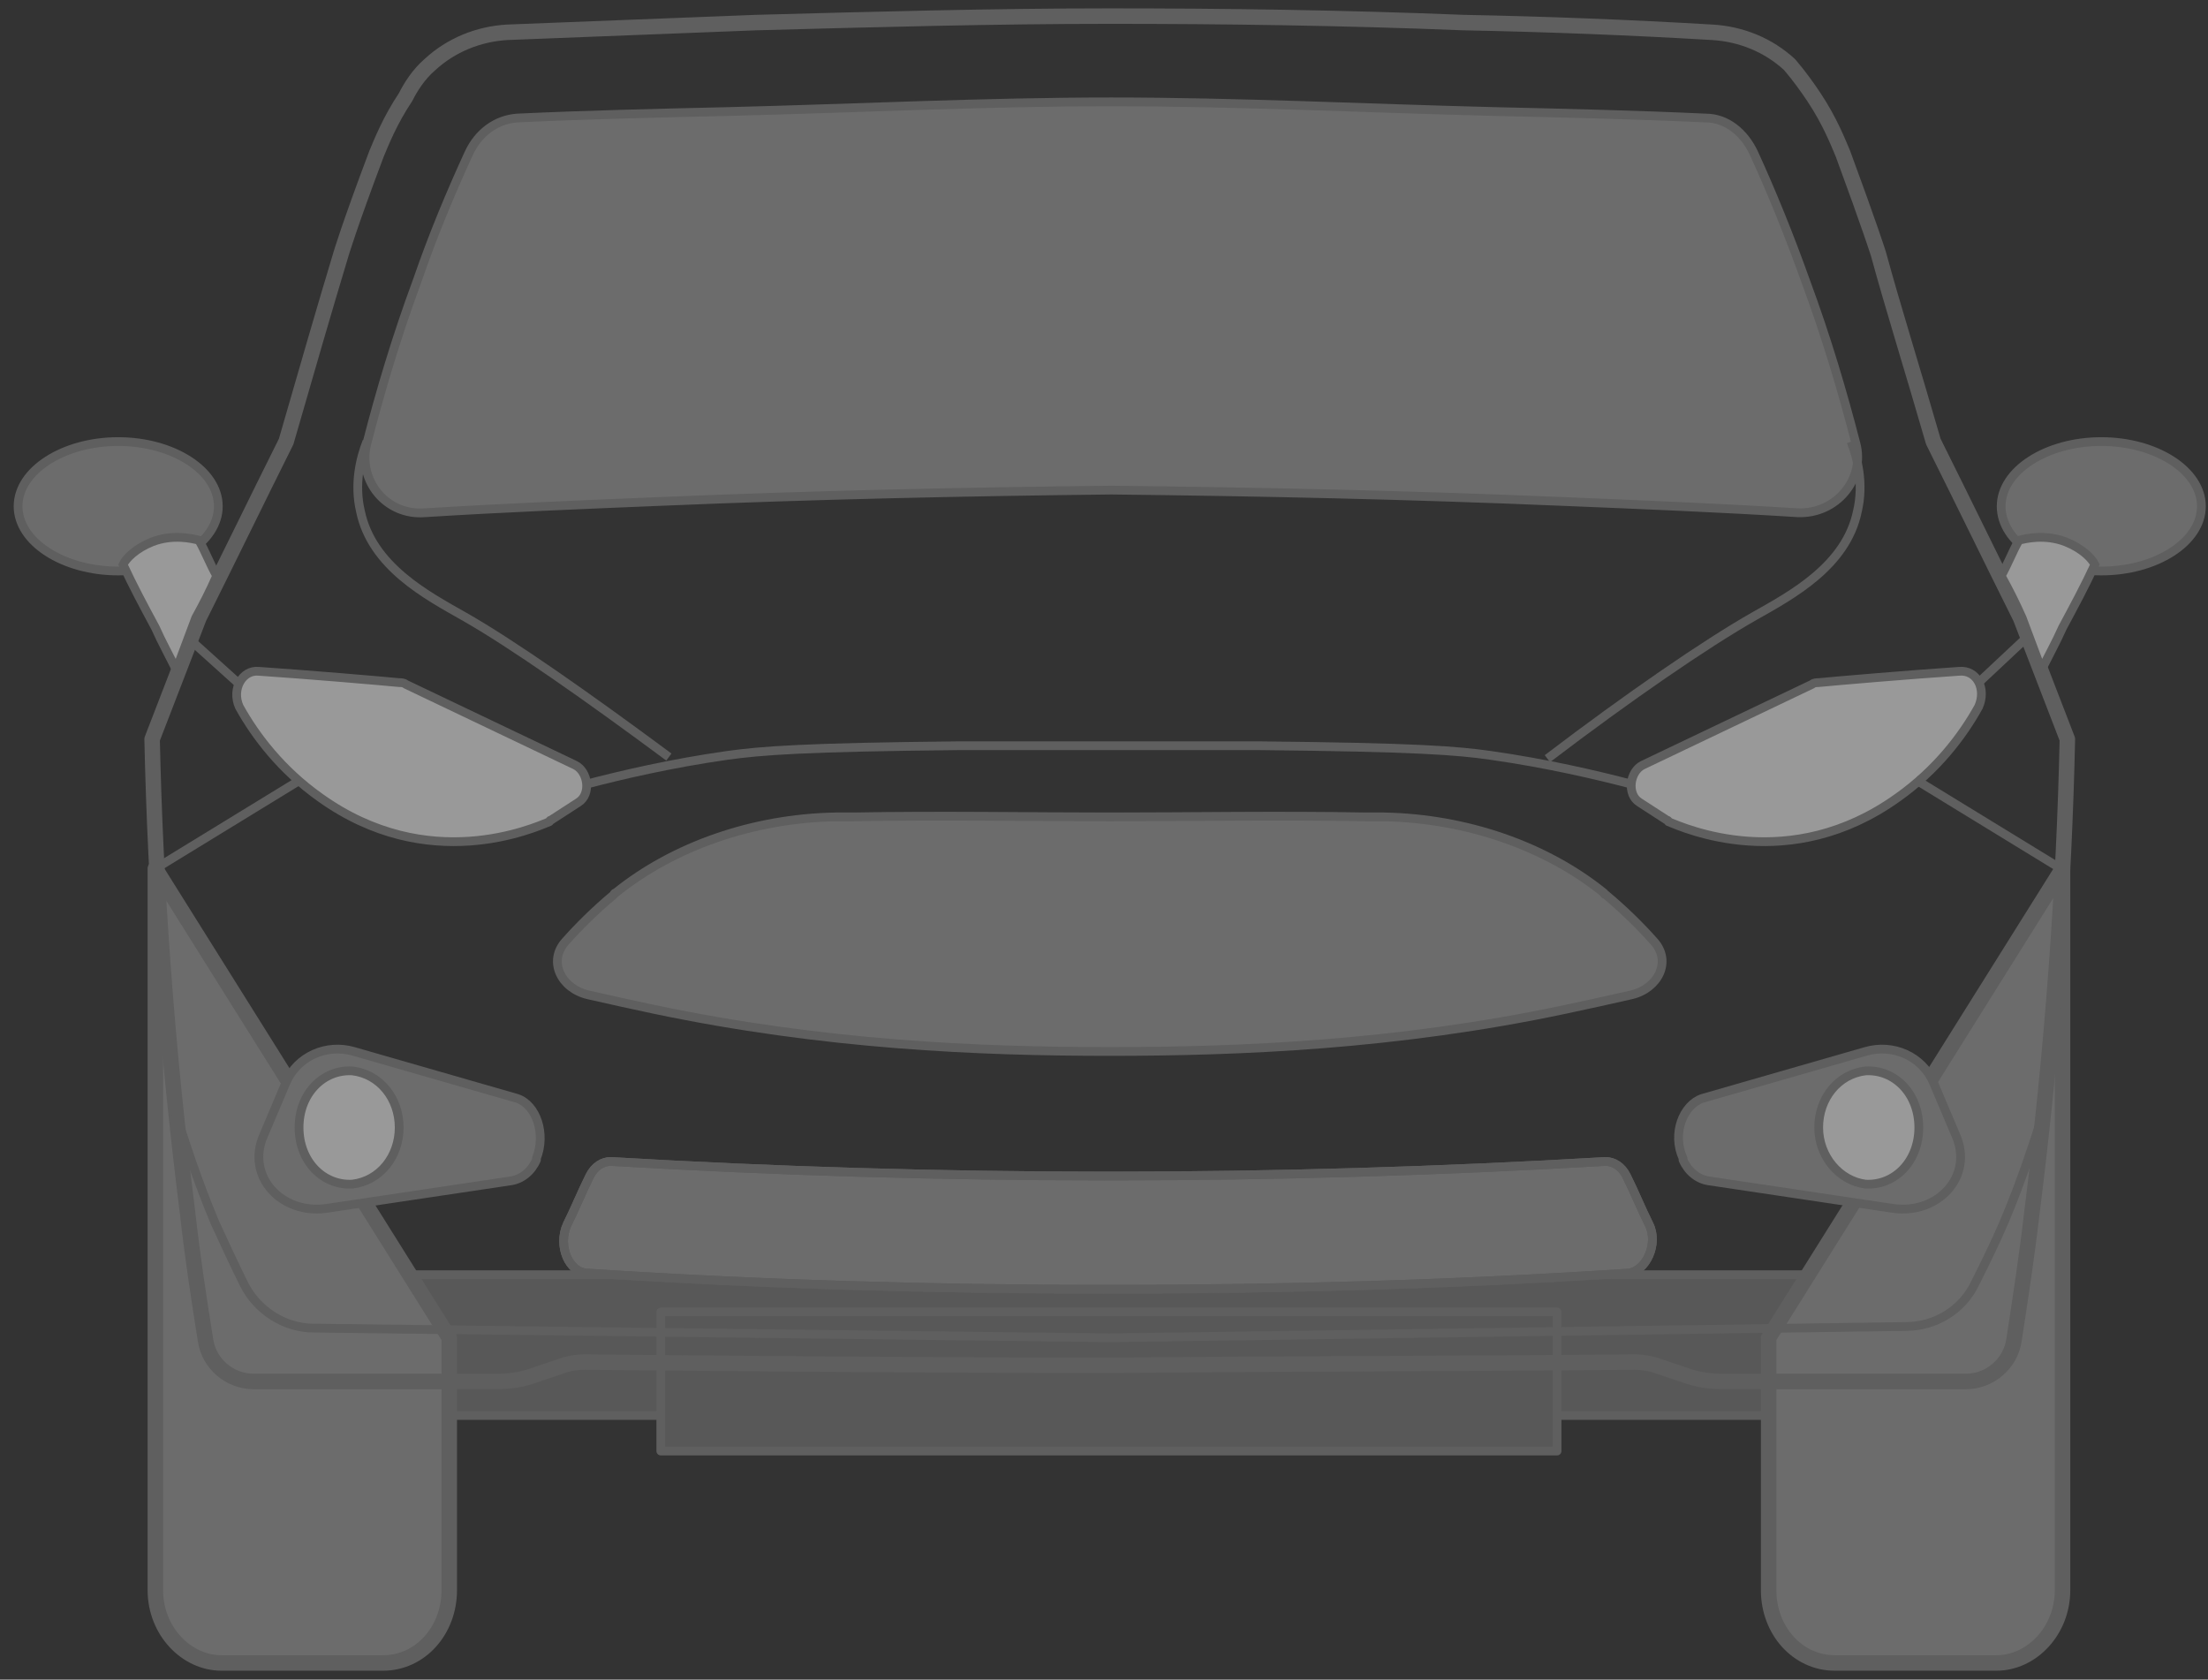 <svg width="188" height="143" viewBox="0 0 188 143" fill="none" xmlns="http://www.w3.org/2000/svg">
<rect x="0" y="0" width="188" height="143" fill="#333333" stroke="none"/>
<g opacity="0.5" clip-path="url(#clip0_1135_72594)">
<path d="M158.152 108.526H30.689V120.508H158.152V108.526Z" fill="#7D7D7D" stroke="#8B8B8B" stroke-width="0.744" stroke-linejoin="round"/>
<path d="M132.576 111.693H56.264V123.538H132.576V111.693Z" fill="#7D7D7D" stroke="#8B8B8B" stroke-width="0.744" stroke-linejoin="round"/>
<path d="M13.227 73.955V75.195V135.383C13.227 138.826 15.839 141.581 18.864 141.581H32.614C35.777 141.581 38.252 138.826 38.252 135.383V113.897L13.227 73.955Z" fill="#A5A5A5" stroke="#8B8B8B" stroke-width="1.317" stroke-linejoin="round"/>
<path d="M175.615 73.955V75.195V135.383C175.615 138.826 173.002 141.581 169.977 141.581H156.227C153.065 141.581 150.59 138.826 150.59 135.383V113.897L175.615 73.955Z" fill="#A5A5A5" stroke="#8B8B8B" stroke-width="1.317" stroke-linejoin="round"/>
<path d="M94.489 116.239C109.339 116.101 124.326 116.101 139.176 115.963C139.864 115.963 140.689 116.101 141.376 116.376L143.439 117.065C144.539 117.478 145.639 117.616 146.739 117.616H167.364C169.426 117.616 171.214 116.101 171.489 114.035C172.039 110.454 172.589 106.873 173.001 103.292C174.789 89.106 175.751 75.608 176.026 62.937L172.039 52.607C169.564 47.649 167.089 42.553 164.614 37.594C162.826 31.397 161.176 26.163 159.939 21.618C159.939 21.618 159.251 19.414 156.914 13.079C156.501 12.114 155.814 10.324 154.439 8.258C153.889 7.432 153.201 6.467 152.376 5.503C150.589 3.851 148.251 2.886 145.776 2.749C138.764 2.336 131.751 2.06 124.601 1.922C114.289 1.509 104.251 1.371 94.489 1.371C84.726 1.371 74.551 1.647 64.376 1.922C57.226 2.198 50.076 2.473 43.201 2.749C40.726 2.886 38.389 3.851 36.601 5.503C35.639 6.33 34.951 7.432 34.539 8.258C33.164 10.324 32.476 12.114 32.064 13.079C29.726 19.276 29.039 21.618 29.039 21.618C27.664 26.163 26.151 31.397 24.364 37.594C21.889 42.553 19.414 47.649 16.939 52.607L12.951 62.937C13.226 75.608 14.189 89.106 15.976 103.292C16.389 107.011 16.939 110.592 17.489 114.035C17.764 116.101 19.551 117.616 21.614 117.616H42.239C43.339 117.616 44.439 117.478 45.539 117.065L47.601 116.376C48.289 116.101 48.976 115.963 49.801 115.963C64.651 116.101 79.501 116.239 94.489 116.239Z" fill="" stroke="#8B8B8B" stroke-width="1.317" stroke-linejoin="round"/>
<path d="M94.627 41.726C107.14 41.864 119.927 42.139 132.99 42.69C139.727 42.966 146.465 43.241 153.065 43.654C156.365 43.792 158.84 40.762 158.015 37.732C156.915 33.462 155.54 28.78 153.752 23.959C152.377 20.103 150.865 16.384 149.352 13.078C148.527 11.288 147.015 10.048 145.227 10.048C139.315 9.773 133.402 9.635 127.352 9.497C116.215 9.222 105.352 8.671 94.627 8.671C83.903 8.671 73.04 9.222 61.903 9.497C55.852 9.635 49.94 9.773 44.028 10.048C42.24 10.186 40.727 11.288 39.903 13.078C38.39 16.384 36.877 19.965 35.502 23.959C33.715 28.78 32.34 33.462 31.24 37.732C30.415 40.9 32.89 43.93 36.19 43.654C42.79 43.241 49.528 42.966 56.265 42.69C69.328 42.139 82.115 41.864 94.627 41.726Z" fill="#A5A5A5" stroke="#8B8B8B" stroke-width="0.744" stroke-linejoin="round"/>
<path d="M94.352 109.765C109.064 109.765 123.914 109.352 138.627 108.388C140.139 108.25 141.239 105.909 140.414 104.256C139.727 102.879 139.177 101.501 138.489 100.124C138.077 99.298 137.389 98.884 136.702 98.884C122.539 99.711 108.514 100.124 94.352 100.124C80.189 100.124 66.164 99.711 52.002 98.884C51.314 98.884 50.627 99.298 50.214 100.124C49.527 101.501 48.977 102.879 48.289 104.256C47.464 106.046 48.427 108.388 50.077 108.388C64.927 109.352 79.639 109.765 94.352 109.765Z" fill="#A5A5A5" stroke="#8B8B8B" stroke-width="0.744" stroke-linejoin="round"/>
<path d="M94.352 109.765C109.064 109.765 123.914 109.352 138.627 108.388C140.139 108.25 141.239 105.909 140.414 104.256C139.727 102.879 139.177 101.501 138.489 100.124C138.077 99.298 137.389 98.884 136.702 98.884C122.539 99.711 108.514 100.124 94.352 100.124C80.189 100.124 66.164 99.711 52.002 98.884C51.314 98.884 50.627 99.298 50.214 100.124C49.527 101.501 48.977 102.879 48.289 104.256C47.464 106.046 48.427 108.388 50.077 108.388C64.927 109.352 79.639 109.765 94.352 109.765Z" stroke="#8B8B8B" stroke-width="0.744" stroke-linejoin="round"/>
<path d="M94.489 89.519C105.627 89.519 118.964 88.968 133.264 85.938C135.189 85.525 137.114 85.111 138.902 84.698C141.239 84.147 142.339 81.806 140.827 80.153C139.727 78.913 138.352 77.536 136.702 76.159C136.702 76.159 136.564 76.159 136.564 76.021C131.614 72.027 124.877 69.686 117.864 69.548C117.314 69.548 116.764 69.548 116.352 69.548C108.789 69.41 101.502 69.548 94.489 69.548C87.477 69.548 80.189 69.41 72.627 69.548C72.077 69.548 71.527 69.548 71.114 69.548C64.102 69.686 57.364 72.027 52.414 76.021C52.414 76.021 52.277 76.021 52.277 76.159C50.627 77.536 49.252 78.913 48.152 80.153C46.639 81.806 47.739 84.147 50.077 84.698C51.864 85.111 53.789 85.525 55.714 85.938C70.152 88.968 83.352 89.519 94.489 89.519Z" fill="#A5A5A5" stroke="#8B8B8B" stroke-width="0.744" stroke-linejoin="round"/>
<path d="M31.239 37.594C30.689 38.972 30.139 41.175 30.689 43.517C31.651 48.2 36.326 50.679 39.489 52.469C43.614 54.811 50.076 59.356 56.951 64.452" stroke="#8B8B8B" stroke-width="0.744" stroke-linejoin="round"/>
<path d="M22.026 57.152C26.151 57.428 32.614 57.979 33.989 58.116C34.126 58.116 34.401 58.116 34.538 58.254L48.976 65.141C50.076 65.692 50.351 67.62 49.251 68.308L46.913 69.823C46.913 69.823 46.776 69.823 46.776 69.961C45.401 70.512 36.464 74.506 27.251 67.895C23.951 65.554 21.751 62.661 20.376 60.182C19.689 58.667 20.651 57.014 22.026 57.152Z" fill="white" stroke="#8B8B8B" stroke-width="0.744" stroke-linejoin="round"/>
<path d="M166.814 57.152C162.689 57.428 156.226 57.979 154.851 58.116C154.714 58.116 154.439 58.116 154.301 58.254L139.864 65.141C138.764 65.692 138.489 67.62 139.589 68.308L141.926 69.823C141.926 69.823 142.064 69.823 142.064 69.961C143.439 70.512 152.376 74.506 161.589 67.895C164.889 65.554 167.089 62.661 168.464 60.182C169.151 58.667 168.326 57.014 166.814 57.152Z" fill="white" stroke="#8B8B8B" stroke-width="0.744" stroke-linejoin="round"/>
<path d="M157.602 37.594C158.152 38.972 158.702 41.175 158.152 43.517C157.189 48.2 152.514 50.679 149.352 52.469C145.227 54.811 138.627 59.356 131.752 64.59" stroke="#8B8B8B" stroke-width="0.744" stroke-linejoin="round"/>
<path d="M45.676 98.609V98.747C45.263 99.711 44.438 100.399 43.476 100.537L27.801 102.879C23.951 103.429 20.926 100.124 22.438 96.681L24.363 92.135C25.326 89.932 27.801 88.83 30.138 89.519L44.026 93.513C45.676 94.064 46.501 96.543 45.676 98.609Z" fill="#A5A5A5" stroke="#8B8B8B" stroke-width="0.744" stroke-linejoin="round"/>
<path d="M33.988 95.992C33.988 93.513 32.338 91.447 30 91.172C27.525 91.034 25.463 93.1 25.463 95.992C25.463 98.885 27.525 100.95 30 100.813C32.338 100.537 33.988 98.471 33.988 95.992Z" fill="white" stroke="#8B8B8B" stroke-width="0.744" stroke-linejoin="round"/>
<path d="M143.301 98.609V98.747C143.714 99.711 144.539 100.399 145.501 100.537L161.176 102.879C165.026 103.429 168.051 100.124 166.539 96.681L164.614 92.135C163.651 89.932 161.176 88.83 158.839 89.519L144.951 93.513C143.301 94.064 142.339 96.543 143.301 98.609Z" fill="#A5A5A5" stroke="#8B8B8B" stroke-width="0.744" stroke-linejoin="round"/>
<path d="M154.852 95.992C154.852 93.513 156.502 91.447 158.839 91.172C161.314 91.034 163.377 93.1 163.377 95.992C163.377 98.885 161.314 100.95 158.839 100.813C156.639 100.537 154.852 98.471 154.852 95.992Z" fill="white" stroke="#8B8B8B" stroke-width="0.744" stroke-linejoin="round"/>
<path d="M18.589 43.104C18.589 40.074 14.739 37.594 10.064 37.594C5.389 37.594 1.539 40.074 1.539 43.104C1.539 46.134 5.389 48.613 10.064 48.613C14.739 48.613 18.589 46.134 18.589 43.104Z" fill="#A5A5A5" stroke="#8B8B8B" stroke-width="0.744" stroke-linejoin="round"/>
<path d="M18.452 49.026C17.902 48.062 17.489 46.96 16.939 45.996C16.389 45.858 14.739 45.445 12.952 46.134C11.577 46.684 10.752 47.511 10.477 48.062C11.302 49.852 12.264 51.643 13.227 53.433C13.777 54.673 14.464 55.912 15.014 57.014L16.664 52.607C17.352 51.367 17.902 50.266 18.452 49.026Z" fill="white" stroke="#8B8B8B" stroke-width="0.744" stroke-miterlimit="10"/>
<path d="M170.389 43.104C170.389 40.074 174.239 37.594 178.914 37.594C183.589 37.594 187.439 40.074 187.439 43.104C187.439 46.134 183.589 48.613 178.914 48.613C174.101 48.613 170.389 46.134 170.389 43.104Z" fill="#A5A5A5" stroke="#8B8B8B" stroke-width="0.744" stroke-linejoin="round"/>
<path d="M170.389 49.026C170.939 48.062 171.351 46.96 171.901 45.996C172.451 45.858 174.101 45.445 175.889 46.134C177.264 46.684 178.089 47.511 178.364 48.062C177.539 49.852 176.576 51.643 175.614 53.433C175.064 54.673 174.376 55.912 173.826 57.014L172.176 52.607C171.626 51.367 171.076 50.266 170.389 49.026Z" fill="white" stroke="#8B8B8B" stroke-width="0.744" stroke-miterlimit="10"/>
<path d="M25.602 66.38L13.227 73.955" stroke="#8B8B8B" stroke-width="0.744" stroke-linejoin="round"/>
<path d="M20.238 58.116L16.113 54.398" stroke="#8B8B8B" stroke-width="0.744" stroke-linejoin="round"/>
<path d="M163.102 66.38L175.477 73.955" stroke="#8B8B8B" stroke-width="0.744" stroke-linejoin="round"/>
<path d="M168.465 58.116L172.727 54.122" stroke="#8B8B8B" stroke-width="0.744" stroke-linejoin="round"/>
<path d="M174.238 93.926C173.276 96.956 172.176 100.4 170.663 103.981C169.838 105.909 169.013 107.562 168.188 109.214C167.088 111.556 164.751 112.933 162.276 112.933L94.488 113.897L26.701 113.071C24.226 113.071 21.888 111.556 20.788 109.352C19.963 107.699 19.138 105.909 18.313 104.118C16.801 100.537 15.701 97.094 14.738 94.064" stroke="#8B8B8B" stroke-width="0.744" stroke-linejoin="round"/>
<path d="M139.038 66.793C135.876 65.967 131.751 65.003 126.938 64.314C124.051 63.901 120.613 63.625 107.138 63.488C103.563 63.488 99.301 63.488 94.488 63.488C89.676 63.488 85.276 63.488 81.701 63.488C68.363 63.625 64.926 63.901 61.901 64.314C57.088 65.003 52.963 65.967 49.801 66.793" stroke="#8B8B8B" stroke-width="0.744" stroke-linejoin="round"/>
</g>
<defs>
<clipPath id="clip0_1135_72594">
<rect width="187" height="142" fill="white" transform="translate(0.988 0.407)"/>
</clipPath>
</defs>
</svg>
